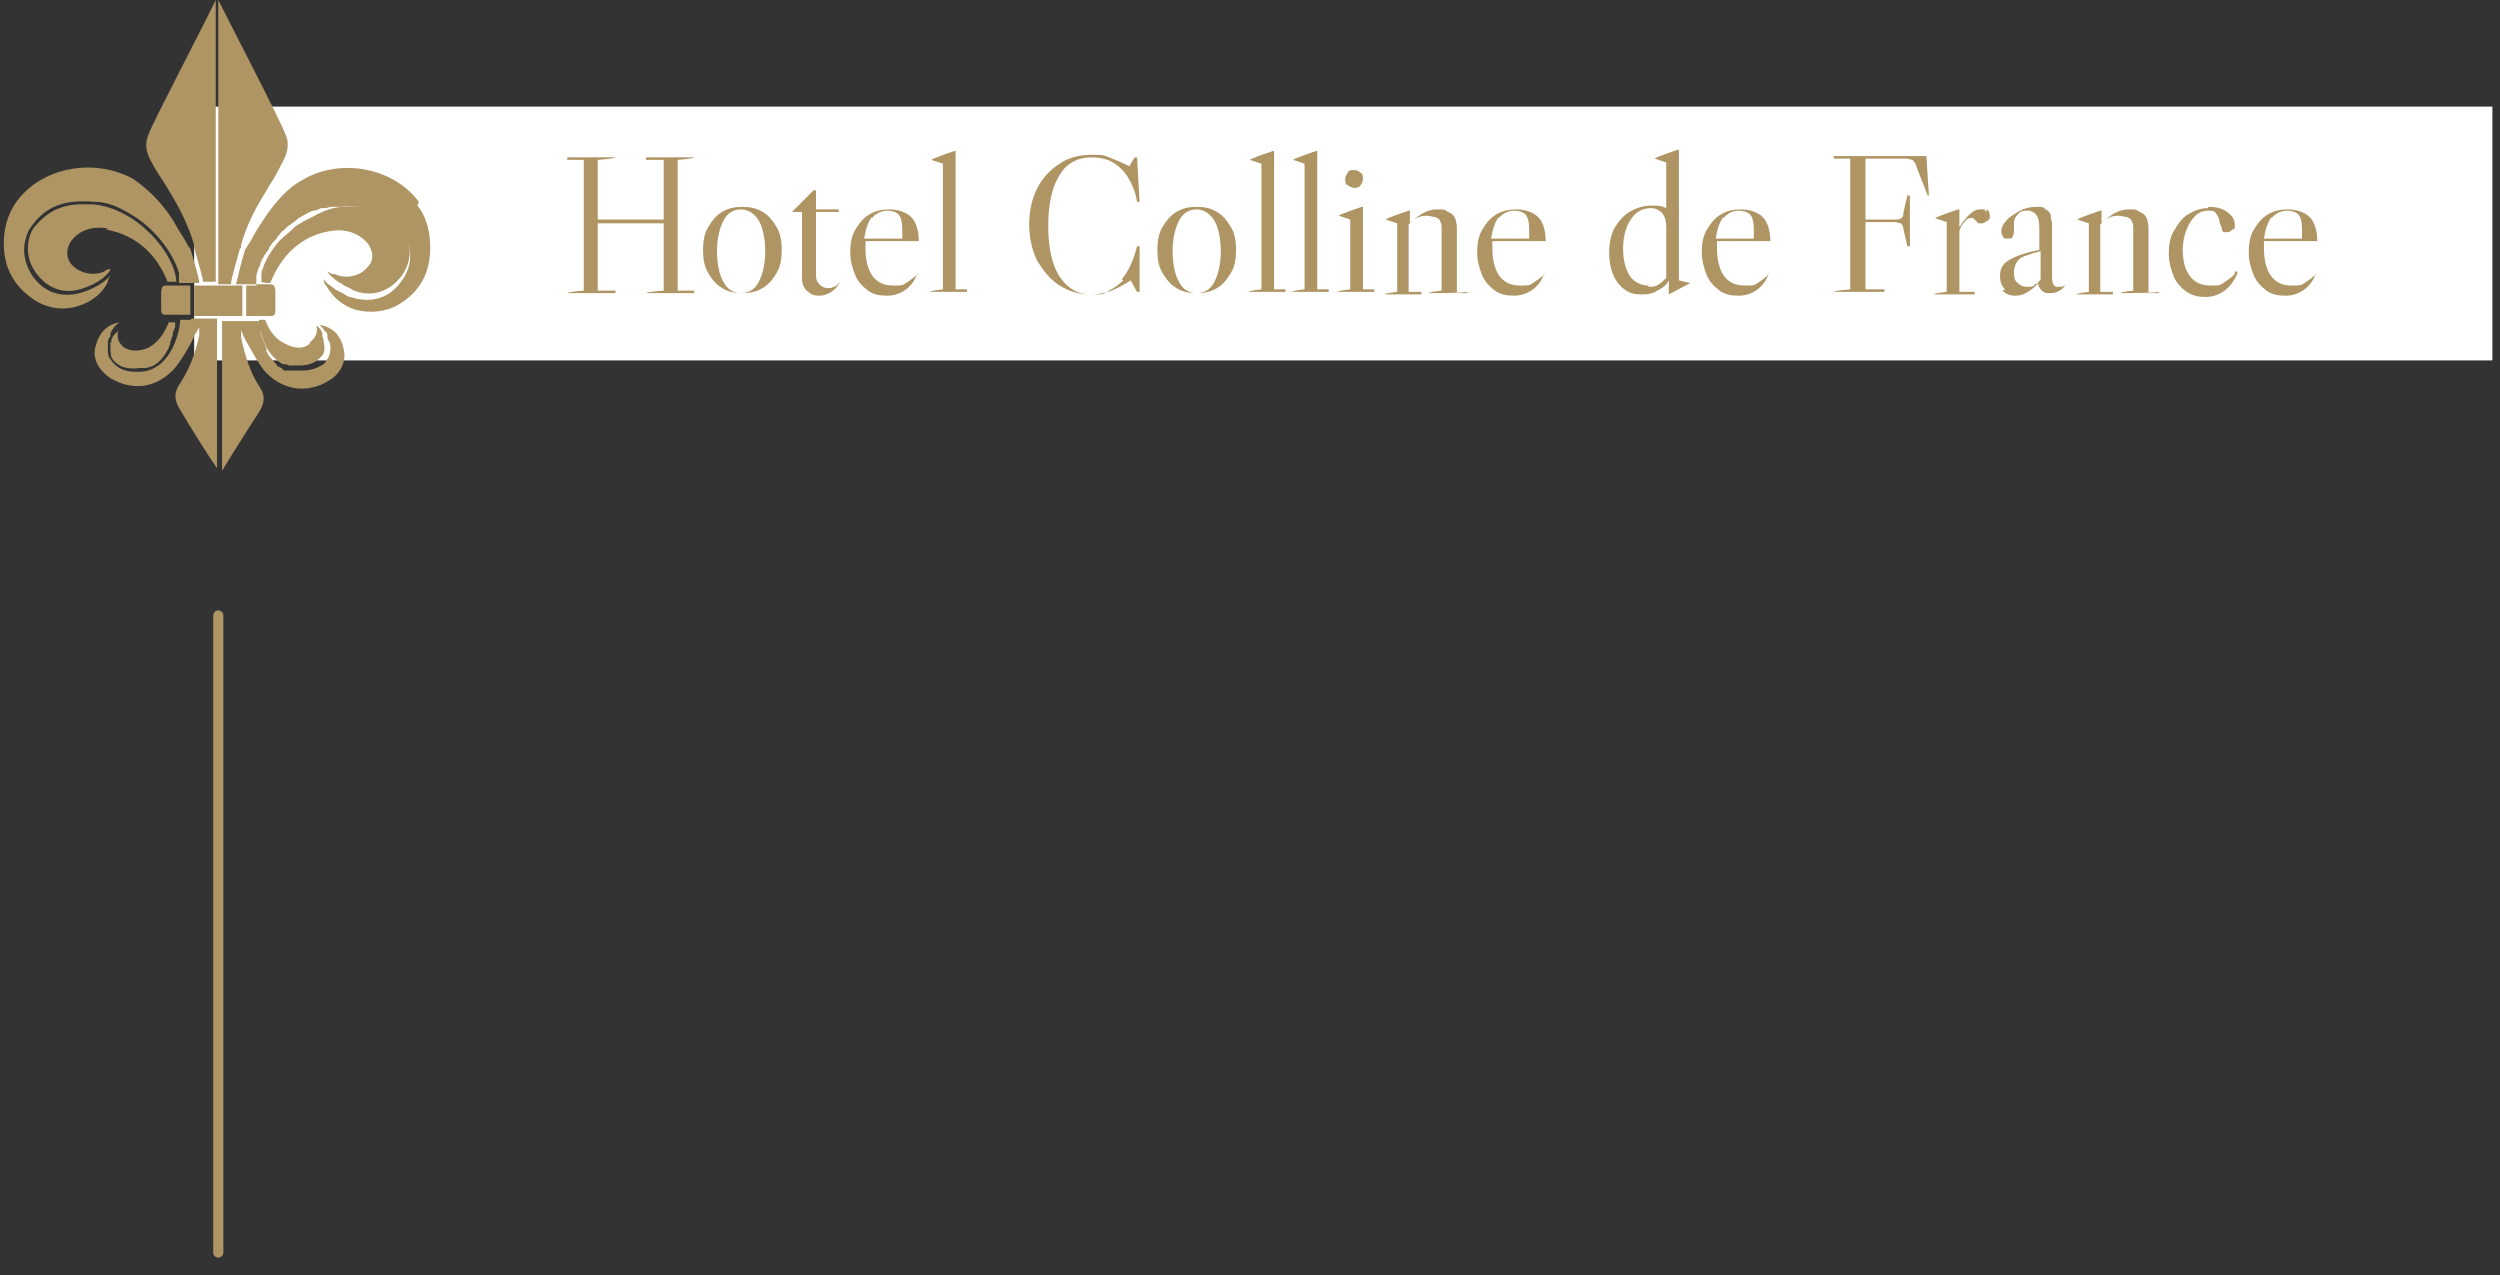 <svg xmlns="http://www.w3.org/2000/svg" id="Layer_1" viewBox="0 0 197 100.5"><rect x="0" y="0" width="197" height="100.5" fill="#333333" stroke="none"/><defs><style>      .st0 {        fill: #231f20;        stroke: #ae9563;        stroke-linecap: round;        stroke-miterlimit: 10;        stroke-width: .8px;      }      .st1 {        fill: #ae9563;      }      .st2 {        fill: #fff;      }    </style></defs><rect class="st2" x="15.3" y="8.4" width="181.1" height="20"></rect><g><path class="st1" d="M25.7,21.3h0Z"></path><path class="st1" d="M24.5,17c-.2.1-.4.2-.6.3.2-.1.4-.2.6-.3Z"></path><path class="st1" d="M22.1,18.9s0,0-.1.1c0,0,0,0,.1-.1Z"></path><polygon class="st1" points="20.4 24.9 21.1 24.9 21.1 24.9 20.4 24.9"></polygon><path class="st1" d="M20.7,21.2c0,.1,0,.2-.1.3,0-.1,0-.2.1-.3Z"></path><path class="st1" d="M20.4,22.3s0,0,0-.1h0c0,.1,0,.1,0,.1Z"></path><polygon class="st1" points="20.4 24.9 20.4 24.9 20.3 24.9 20.4 24.9"></polygon><g><path class="st1" d="M33,15.9c-2-2.7-6.2-3.5-9.2-1.7-1.1.6-2,1.6-2.9,2.9-.4.6-.8,1.2-1.1,1.8-.2.3-.3.5-.5.8-.5,1.7-.6,2.4-.7,2.7h1.6c0,0,0-.1,0-.2,0,0,0-.2,0-.3,0-.2,0-.3.1-.5,0-.2.1-.3.2-.5,0,0,0-.2.1-.3,0,0,0-.2.1-.2.1-.3.3-.5.5-.8,0,0,0-.1.1-.2.1-.2.2-.3.4-.5.1-.1.2-.3.3-.4,0,0,0,0,.1-.1,0-.1.2-.2.3-.3,0,0,.1-.1.2-.2.1-.1.3-.2.4-.3,0,0,0,0,0,0,.2-.1.3-.2.5-.4,0,0,0,0,0,0,.4-.2.8-.5,1.2-.6.2,0,.4-.1.6-.2,0,0,.1,0,.2,0,.1,0,.3,0,.5-.1,0,0,0,0,.1,0,0,0,.1,0,.2,0,.1,0,.2,0,.3,0,0,0,.1,0,.2,0,2.3-.2,3.7.4,4.9,1.9.7.9,1,2.6-.1,4-1.3,1.8-3.1,1.5-4,1.2-.2,0-.4-.2-.6-.3-.2-.1-.5-.2-.7-.4-.3-.2-.6-.4-.8-.7,0,.1,0,.3.2.5.5.9,1.3,1.6,2.3,1.9,1.1.3,2.4.2,3.4-.4,1.7-1,2.5-2.5,2.5-4.5,0-1-.2-2.3-1-3.3h0Z"></path><path class="st1" d="M26.3,21.6c-.2,0-.3-.1-.5-.2h0s0,0,0,0c.1.2.5.6,1,.9.1,0,.2.1.3.2.2.1.5.2.8.4,1,.4,2.5.4,3.7-1.1,1-1.3.8-2.9.1-3.7-1.1-1.5-2.4-2-4.6-1.8-.9,0-1.8.4-2.5.8-.2.1-.4.2-.6.3-.2.1-.3.2-.5.3-.2.1-.3.2-.5.4-.3.3-.6.5-.9.8,0,0,0,0-.1.1-.6.7-1.1,1.5-1.3,2.2,0,.1,0,.2-.1.3,0,.1,0,.2,0,.4,0,.1,0,.2,0,.3h0c0,.1.7.1.7.1.9-2.3,2.6-3.8,4.8-4.1,1.2-.2,2.2.2,2.9,1,.4.6.5,1.3,0,1.8-.6.8-1.8,1-2.6.6h0Z"></path><path class="st1" d="M25.1,25.5h0c.3.3.5.6.7.8,0,0,0,.1,0,.2,0,.2.1.4.2.5.1.5,0,1-.2,1.3,0,0,0,0-.1.1,0,0,0,.1-.1.2,0,0-.2.2-.3.2-.3.2-.8.4-1.5.4s-.3,0-.4,0c-.2,0-.3,0-.5,0,0,0-.1,0-.2,0,0,0-.1,0-.2,0-.1,0-.2,0-.3-.2,0,0-.1,0-.2-.1,0,0-.2,0-.2-.2,0,0-.2-.1-.2-.2,0,0,0,0-.1-.1,0,0-.1-.2-.2-.2,0,0-.1-.2-.2-.3,0,0,0-.1-.1-.2,0,0,0-.1,0-.2-.2-.5-.4-1-.5-1.4,0-.2,0-.4-.1-.5,0-.1,0-.2,0-.3h-2.9v11.8c.6-1,2.1-3.4,2.9-4.6.5-.8.5-1.4,0-2.1-.7-1.1-1.1-2.4-1.4-3.8v-.6c0,0,.2.5.2.5,0,0,0,0,.1.2.3.5,1.1,2.1,1.7,2.7,1.4,1.4,3.3,1.6,4.9.6.9-.5,1.4-1.5,1.2-2.4-.2-1.1-.8-1.8-1.9-2h0Z"></path><path class="st1" d="M24.4,27.1c-.5.4-1.1.4-1.9,0-.7-.3-1.3-1-1.6-1.9h-.5c0,0,0,.2,0,.4,0,.2,0,.4.2.7,0,0,0,0,0,0,0,0,0,.2.1.3,0,0,0,.2.1.3,0,.1.1.2.1.3.3.6.8,1.2,1.4,1.5,0,0,0,0,.1,0,.1,0,.2,0,.4.1.1,0,.3,0,.4,0,.1,0,.3,0,.4,0,1.2,0,1.6-.6,1.8-.8.2-.2.2-.7.1-1.1,0-.1,0-.2-.1-.4,0,0,0-.1,0-.2,0-.1-.1-.3-.2-.4,0,0-.1-.1-.2-.2,0,0,0,0,0,0,0,0-.1,0-.1-.1,0,0,0,0,0,0,.2.5,0,1-.5,1.4Z"></path><path class="st1" d="M19,19.5s0-.1,0-.2c.4-1.5,1.1-2.8,1.7-3.8.2-.3.4-.7.6-1,.4-.6.7-1.2,1-1.8.4-.7.5-1.5.2-2.1-.3-.9-4.3-8.6-5.3-10.6v22.4h1c0-.3.2-1,.7-2.8h0Z"></path><path class="st1" d="M20.2,22.5h-.8v2.4h2c.3,0,.3-.3.3-.4v-1.5s0-.3-.1-.5c0,0-.2-.1-.3-.1h-1.1,0Z"></path><polygon class="st1" points="19.1 24.9 19.1 22.5 17.3 22.5 17 22.5 15.3 22.5 15.3 24.9 17 24.9 17.3 24.9 19.1 24.9"></polygon><path class="st1" d="M15,25.2h-.8c0,.7-.6,3.9-3.1,4.1-.1,0-.3,0-.4,0-1.3,0-1.8-.7-2-1-.2-.2-.2-.5-.2-.9s0-.3,0-.4,0-.3.2-.5c0,0,0-.1,0-.2.1-.3.3-.6.7-.9h0c-1,.2-1.6.8-1.9,2-.2.9.3,1.8,1.2,2.4,1.7,1,3.5.8,4.9-.6.6-.6,1.5-2.2,1.7-2.7,0-.1.1-.2.1-.2l.3-.5v.6c-.3,1.5-.8,2.7-1.5,3.8-.5.7-.5,1.3,0,2.1.7,1.2,2.2,3.6,2.9,4.6v-11.8h-2,0Z"></path><path class="st1" d="M13,14.5c.2.3.4.7.6,1,.6,1,1.3,2.4,1.7,3.8,0,0,0,.2,0,.2.5,1.8.7,2.5.7,2.7h1V0c-1,2.1-5,9.7-5.3,10.6-.3.7-.2,1.4.2,2.1.3.6.7,1.2,1.1,1.8h0Z"></path><path class="st1" d="M8.5,22.2c0-.2.1-.3.2-.5-.4.5-1.2,1-2.1,1.3-.9.3-2.7.6-4-1.2-.5-.7-.7-1.5-.7-2.1s.2-1.4.6-1.9c1.1-1.5,2.5-2.1,4.9-1.9.9,0,1.7.3,2.4.7,2.2,1.1,3.8,3.2,4.3,4.9,0,0,0,.2,0,.3,0,.2,0,.3,0,.5h1.6c0-.3-.2-1-.7-2.7-.2-.2-.3-.5-.5-.8-.4-.6-.7-1.2-1.1-1.8-.9-1.3-1.9-2.2-2.9-2.9-1.1-.6-2.3-.9-3.6-.9-2.2,0-4.4,1-5.6,2.7-.8,1.1-1,2.3-1,3.3,0,1.9.8,3.4,2.5,4.5,1,.6,2.2.8,3.4.4,1-.3,1.9-1,2.3-1.9h0Z"></path><path class="st1" d="M15,24.9v-2.4h-1.9c-.1,0-.2,0-.3.1-.1.2-.1.4-.1.4v1.5s0,.3.3.3h2Z"></path><path class="st1" d="M8.4,18.1c2.2.4,3.9,1.8,4.8,4.1h.7c-.1-2.2-3.1-5.8-6.6-6.1-.3,0-.6,0-.8,0-1.7,0-2.8.6-3.8,1.8-.3.4-.5,1-.5,1.7s.2,1.3.7,2c1.2,1.5,2.6,1.5,3.7,1.1,1.2-.4,2-1.1,2.1-1.5h0c-.2,0-.4.1-.5.2-.9.4-2,.1-2.6-.6-.4-.5-.4-1.2,0-1.8.7-.9,1.7-1.2,2.9-1h0Z"></path><path class="st1" d="M8.8,26.7c0,.2,0,.3-.1.4,0,.4,0,.9.1,1.1.2.3.7,1,2.2.8.1,0,.3,0,.4,0,.1,0,.2,0,.4-.1,0,0,0,0,.1,0,.7-.3,1.1-.9,1.4-1.5,0-.1.1-.2.1-.3,0,0,0-.2.1-.3,0-.1,0-.2.1-.3,0,0,0,0,0,0,0-.3.1-.5.2-.7,0-.1,0-.3,0-.4h-.5c-.4,1-.9,1.6-1.6,2-.7.3-1.4.3-1.9,0-.5-.4-.6-.8-.5-1.3,0,0,0,0,0,0,0,0-.1,0-.1.1-.3.2-.4.5-.5.8,0,0,0,.1,0,.2h0Z"></path></g><path class="st1" d="M8.6,26.4c0,0,0,.1,0,.2,0,0,0-.1,0-.2Z"></path></g><g><path class="st1" d="M53.4,12.6v10.3h1.3v.2h-3.8c0-.1,1.4-.2,1.4-.2v-5.3h-5.2v5.3h1.4v.2h-3.8c0-.1,1.3-.2,1.3-.2v-10.3h-1.3v-.2h3.8c0,.1-1.4.2-1.4.2v4.7h5.2v-4.7h-1.4v-.2h3.8c0,.1-1.3.2-1.3.2Z"></path><path class="st1" d="M60.1,16.7c.5.3.8.7,1.1,1.2.3.5.4,1.1.4,1.8s-.1,1.3-.4,1.8c-.3.5-.6.9-1.1,1.2-.5.3-1,.4-1.6.4s-1.1-.1-1.6-.4-.8-.7-1.1-1.2c-.3-.5-.4-1.1-.4-1.8s.1-1.3.4-1.8c.3-.5.6-.9,1.1-1.2.5-.3,1-.4,1.6-.4s1.1.1,1.6.4ZM57,22.2c.3.6.8.9,1.4.9s1.1-.3,1.4-.9.5-1.4.5-2.4-.2-1.9-.5-2.4-.8-.9-1.4-.9-1.1.3-1.4.9-.5,1.4-.5,2.4.2,1.9.5,2.4Z"></path><path class="st1" d="M64.3,15h0v1.5h1.8v.2h-1.8v4.8c0,.4,0,.6.2.8.1.2.4.4.7.4s.3,0,.5-.1c.2,0,.3-.2.5-.4h0c-.2.4-.4.6-.7.8-.3.2-.6.3-.9.3s-.6,0-.9-.3c-.2-.1-.3-.3-.4-.5s-.1-.5-.1-.8v-5h-.8c0,0,1.7-1.7,1.7-1.7Z"></path><path class="st1" d="M72.3,21.3h0s0,.2,0,.2c-.2.6-.5,1-.9,1.3-.4.3-.9.5-1.5.5s-1.1-.1-1.5-.4-.8-.7-1-1.2c-.2-.5-.4-1.1-.4-1.8s.1-1.3.4-1.8c.3-.5.6-.9,1.1-1.2.5-.3,1-.4,1.6-.4s1.3.2,1.7.6.6,1.1.6,1.9h0c0,0-4.2,0-4.2,0,0,.3,0,.5,0,.6,0,.9.2,1.7.6,2.2s.9.7,1.6.7.7,0,1-.2c.3-.2.6-.4.9-.7v-.2ZM68.7,17.1c-.3.4-.5,1-.6,1.7h3c0-.2,0-.4,0-.7,0-.6-.1-1-.3-1.2-.2-.2-.5-.3-.9-.3s-.9.2-1.2.6Z"></path><path class="st1" d="M75.2,22.8h1v.2h-2.9c0-.1,1-.2,1-.2v-9.9l-.9-.3h0c0-.1,1.8-.7,1.8-.7h.1v11Z"></path><path class="st1" d="M88.4,22c.5-.6.9-1.4,1.2-2.6h.2v3.6h-.2l-.5-.9c-.5.3-1,.6-1.5.8-.5.2-1.1.3-1.6.3-.9,0-1.7-.2-2.5-.7-.8-.5-1.3-1.2-1.8-2-.4-.9-.6-1.8-.6-2.8s.2-2,.6-2.8,1-1.5,1.8-2c.7-.5,1.6-.7,2.5-.7s.9,0,1.4.2,1,.4,1.6.7l.4-.7h.2l.2,3.5h-.2c-.1-.7-.4-1.4-.7-1.9-.3-.5-.7-.9-1.2-1.2-.5-.3-1.1-.4-1.7-.4-1.1,0-2,.5-2.5,1.4-.6.9-.9,2.3-.9,4s.3,3.1.9,4c.6.9,1.4,1.4,2.5,1.4s.9,0,1.4-.3c.4-.2.8-.5,1.1-.8Z"></path><path class="st1" d="M95.9,16.7c.5.3.8.7,1.1,1.2.3.5.4,1.1.4,1.8s-.1,1.3-.4,1.8c-.3.5-.6.9-1.1,1.2-.5.3-1,.4-1.6.4s-1.1-.1-1.6-.4-.8-.7-1.1-1.2c-.3-.5-.4-1.1-.4-1.8s.1-1.3.4-1.8c.3-.5.6-.9,1.1-1.2.5-.3,1-.4,1.6-.4s1.1.1,1.6.4ZM92.9,22.2c.3.6.8.9,1.4.9s1.1-.3,1.4-.9.5-1.4.5-2.4-.2-1.9-.5-2.4-.8-.9-1.4-.9-1.1.3-1.4.9-.5,1.4-.5,2.4.2,1.9.5,2.4Z"></path><path class="st1" d="M100.3,22.8h1v.2h-2.9c0-.1,1-.2,1-.2v-9.9l-.9-.3h0c0-.1,1.8-.7,1.8-.7h.1v11Z"></path><path class="st1" d="M103.7,22.8h1v.2h-2.9c0-.1,1-.2,1-.2v-9.9l-.9-.3h0c0-.1,1.8-.7,1.8-.7h.1v11Z"></path><path class="st1" d="M107.3,22.8h1v.2h-2.9c0-.1,1-.2,1-.2v-5.5l-.9-.3h0c0-.1,1.8-.7,1.8-.7h.1v6.5ZM106,14.1c0,.2,0,.4.2.5s.3.2.5.2.4,0,.5-.2c.1-.1.2-.3.2-.5s0-.4-.2-.5c-.1-.1-.3-.2-.5-.2s-.4,0-.5.2-.2.3-.2.5Z"></path><path class="st1" d="M115.5,23h0c0,.1-2.9.1-2.9.1h0c0-.1,1-.2,1-.2v-4c0-.4,0-.7,0-.9,0-.2,0-.4-.1-.5,0-.2-.2-.3-.4-.4-.2,0-.4-.1-.7-.1-.5,0-1,.2-1.4.7v5.3h1v.2h-2.9c0-.1,1-.2,1-.2v-5.4l-.9-.3h0c0-.1,1.8-.7,1.8-.7h.1v1c.7-.7,1.4-1.1,2.1-1.1s.6,0,.9.2c.3.1.5.3.6.6,0,.1.1.3.1.6,0,.2,0,.6,0,1.2v4h.9Z"></path><path class="st1" d="M121.7,21.3h0s0,.2,0,.2c-.2.6-.5,1-.9,1.3-.4.3-.9.5-1.5.5s-1.1-.1-1.5-.4-.8-.7-1-1.2c-.2-.5-.4-1.1-.4-1.8s.1-1.3.4-1.8c.3-.5.6-.9,1.1-1.2.5-.3,1-.4,1.6-.4s1.3.2,1.7.6.6,1.1.6,1.9h0c0,0-4.2,0-4.2,0,0,.3,0,.5,0,.6,0,.9.2,1.7.6,2.2s.9.7,1.6.7.7,0,1-.2c.3-.2.6-.4.9-.7v-.2ZM118.1,17.1c-.3.4-.5,1-.6,1.7h3c0-.2,0-.4,0-.7,0-.6-.1-1-.3-1.2-.2-.2-.5-.3-.9-.3s-.9.2-1.2.6Z"></path><path class="st1" d="M129.3,23.2c-.5,0-.9-.1-1.3-.4-.4-.3-.7-.7-.9-1.2-.2-.5-.3-1.1-.3-1.7s.1-1.3.4-1.9c.3-.5.7-1,1.2-1.3.5-.3,1.1-.5,1.7-.5s.8,0,1.2.2v-3.6l-.9-.3h0c0-.1,1.8-.7,1.8-.7h.1v10.3l.9.2h0c0,0-1.7.9-1.7.9h0v-1.1h0c-.2.4-.5.6-.9.8-.3.2-.7.3-1.1.3ZM129.9,22.6c.3,0,.6,0,.8-.2.2-.1.4-.3.6-.5v-4c0-.5-.1-.8-.3-1.1-.2-.2-.5-.4-.9-.4-.7,0-1.2.3-1.6.9-.4.6-.6,1.4-.6,2.3s.2,1.6.5,2.1.9.8,1.5.8Z"></path><path class="st1" d="M139.4,21.3h0s0,.2,0,.2c-.2.6-.5,1-.9,1.3-.4.3-.9.5-1.5.5s-1.1-.1-1.5-.4-.8-.7-1-1.2c-.2-.5-.4-1.1-.4-1.8s.1-1.3.4-1.8c.3-.5.6-.9,1.1-1.2.5-.3,1-.4,1.6-.4s1.3.2,1.7.6.6,1.1.6,1.9h0c0,0-4.2,0-4.2,0,0,.3,0,.5,0,.6,0,.9.2,1.7.6,2.2s.9.7,1.6.7.7,0,1-.2c.3-.2.6-.4.9-.7v-.2ZM135.8,17.1c-.3.4-.5,1-.6,1.7h3c0-.2,0-.4,0-.7,0-.6-.1-1-.3-1.2-.2-.2-.5-.3-.9-.3s-.9.2-1.2.6Z"></path><path class="st1" d="M152,15.4h-.1s-.9-2.3-.9-2.3c0-.2-.2-.4-.3-.5-.1,0-.3-.1-.5-.1h-3.2v4.8h2.3c.2,0,.4,0,.5-.1.1,0,.2-.2.2-.5l.3-1.3h.2v4h-.2l-.3-1.3c0-.2-.1-.4-.2-.5-.1,0-.3-.1-.5-.1h-2.3v5.3h1.5v.2h-4c0-.1,1.3-.2,1.3-.2v-10.3h-1.3v-.2h7.3l.2,3.1Z"></path><path class="st1" d="M156.6,16.5c.1.1.2.3.2.5s0,.3-.2.4-.3.2-.4.2-.2,0-.3,0c0,0-.1-.1-.2-.2,0,0-.1-.1-.2-.2s-.1,0-.2,0c-.2,0-.3,0-.5.3-.2.2-.3.4-.4.7v4.8h1.2v.2h-3.2c0-.1,1-.2,1-.2v-5.5l-.9-.3h0c0-.1,1.8-.7,1.8-.7h.1v1.4c.6-.9,1.1-1.4,1.6-1.4s.4,0,.5.2Z"></path><path class="st1" d="M158,22.8c-.3-.3-.4-.6-.4-1.1s.2-.9.7-1.2c.5-.3,1.3-.6,2.4-.8v-1.4c0-.6,0-1-.2-1.3-.1-.2-.4-.4-.7-.4s-.6,0-.8.3c-.2.2-.3.4-.3.7v.4c0,.3,0,.5-.1.6,0,.2-.2.2-.4.2s-.3,0-.4-.2c0-.1-.1-.2-.1-.4,0-.2.1-.5.4-.8.2-.3.6-.5.9-.7.5-.3,1-.4,1.5-.4s.5,0,.7.2c.2.1.4.3.4.5,0,.1,0,.3.1.5,0,.2,0,.6,0,1.1v3c0,.4,0,.6.1.8s.2.2.4.2c.3,0,.5,0,.6-.3h0c-.1.3-.3.5-.5.6-.2.1-.4.2-.7.2s-.5,0-.7-.2-.3-.4-.3-.6h0c-.2.3-.5.5-.8.7-.3.2-.6.3-1,.3s-.7-.1-1-.4ZM160.3,22.4c.2,0,.4-.2.5-.4v-2.2c-.5.1-1,.3-1.3.4-.3.1-.5.3-.6.5-.1.2-.2.4-.2.7s0,.7.3.9c.2.2.4.3.7.3s.4,0,.6-.1Z"></path><path class="st1" d="M170,23h0c0,.1-2.9.1-2.9.1h0c0-.1,1-.2,1-.2v-4c0-.4,0-.7,0-.9,0-.2,0-.4-.1-.5,0-.2-.2-.3-.4-.4-.2,0-.4-.1-.7-.1-.5,0-1,.2-1.4.7v5.3h1v.2h-2.9c0-.1,1-.2,1-.2v-5.4l-.9-.3h0c0-.1,1.8-.7,1.8-.7h.1v1c.7-.7,1.4-1.1,2.1-1.1s.6,0,.9.2c.3.1.5.3.6.6,0,.1.1.3.1.6,0,.2,0,.6,0,1.2v4h.9Z"></path><path class="st1" d="M174,16.3c.6,0,1.1.1,1.5.4.4.3.6.6.6,1s0,.3-.2.4c-.1.1-.2.2-.4.2s-.4,0-.4-.2c0-.1-.1-.3-.2-.6,0-.3-.2-.6-.3-.7-.1-.2-.3-.2-.6-.2s-.7.1-1,.4-.5.6-.7,1.1c-.2.5-.3,1-.3,1.6,0,.9.2,1.6.6,2.1.4.5.9.7,1.6.7s.7,0,1-.2c.3-.2.6-.4.9-.7v-.2c.1,0,.2,0,.2,0v.2c-.3.6-.6,1-1,1.3-.4.3-.9.5-1.5.5s-1-.1-1.5-.4c-.4-.3-.8-.7-1-1.2-.2-.5-.4-1.1-.4-1.8s.1-1.3.4-1.8c.3-.5.6-1,1.1-1.3.5-.3,1-.5,1.6-.5Z"></path><path class="st1" d="M182.5,21.3h0s0,.2,0,.2c-.2.6-.5,1-.9,1.3-.4.3-.9.5-1.5.5s-1.1-.1-1.5-.4-.8-.7-1-1.2c-.2-.5-.4-1.1-.4-1.8s.1-1.3.4-1.8c.3-.5.6-.9,1.1-1.2.5-.3,1-.4,1.6-.4s1.3.2,1.7.6.6,1.1.6,1.9h0c0,0-4.2,0-4.2,0,0,.3,0,.5,0,.6,0,.9.2,1.7.6,2.2s.9.7,1.6.7.7,0,1-.2c.3-.2.6-.4.9-.7v-.2ZM179,17.1c-.3.4-.5,1-.6,1.7h3c0-.2,0-.4,0-.7,0-.6-.1-1-.3-1.2-.2-.2-.5-.3-.9-.3s-.9.2-1.2.6Z"></path></g><line class="st0" x1="17.2" y1="48.5" x2="17.2" y2="98.7"></line></svg>
